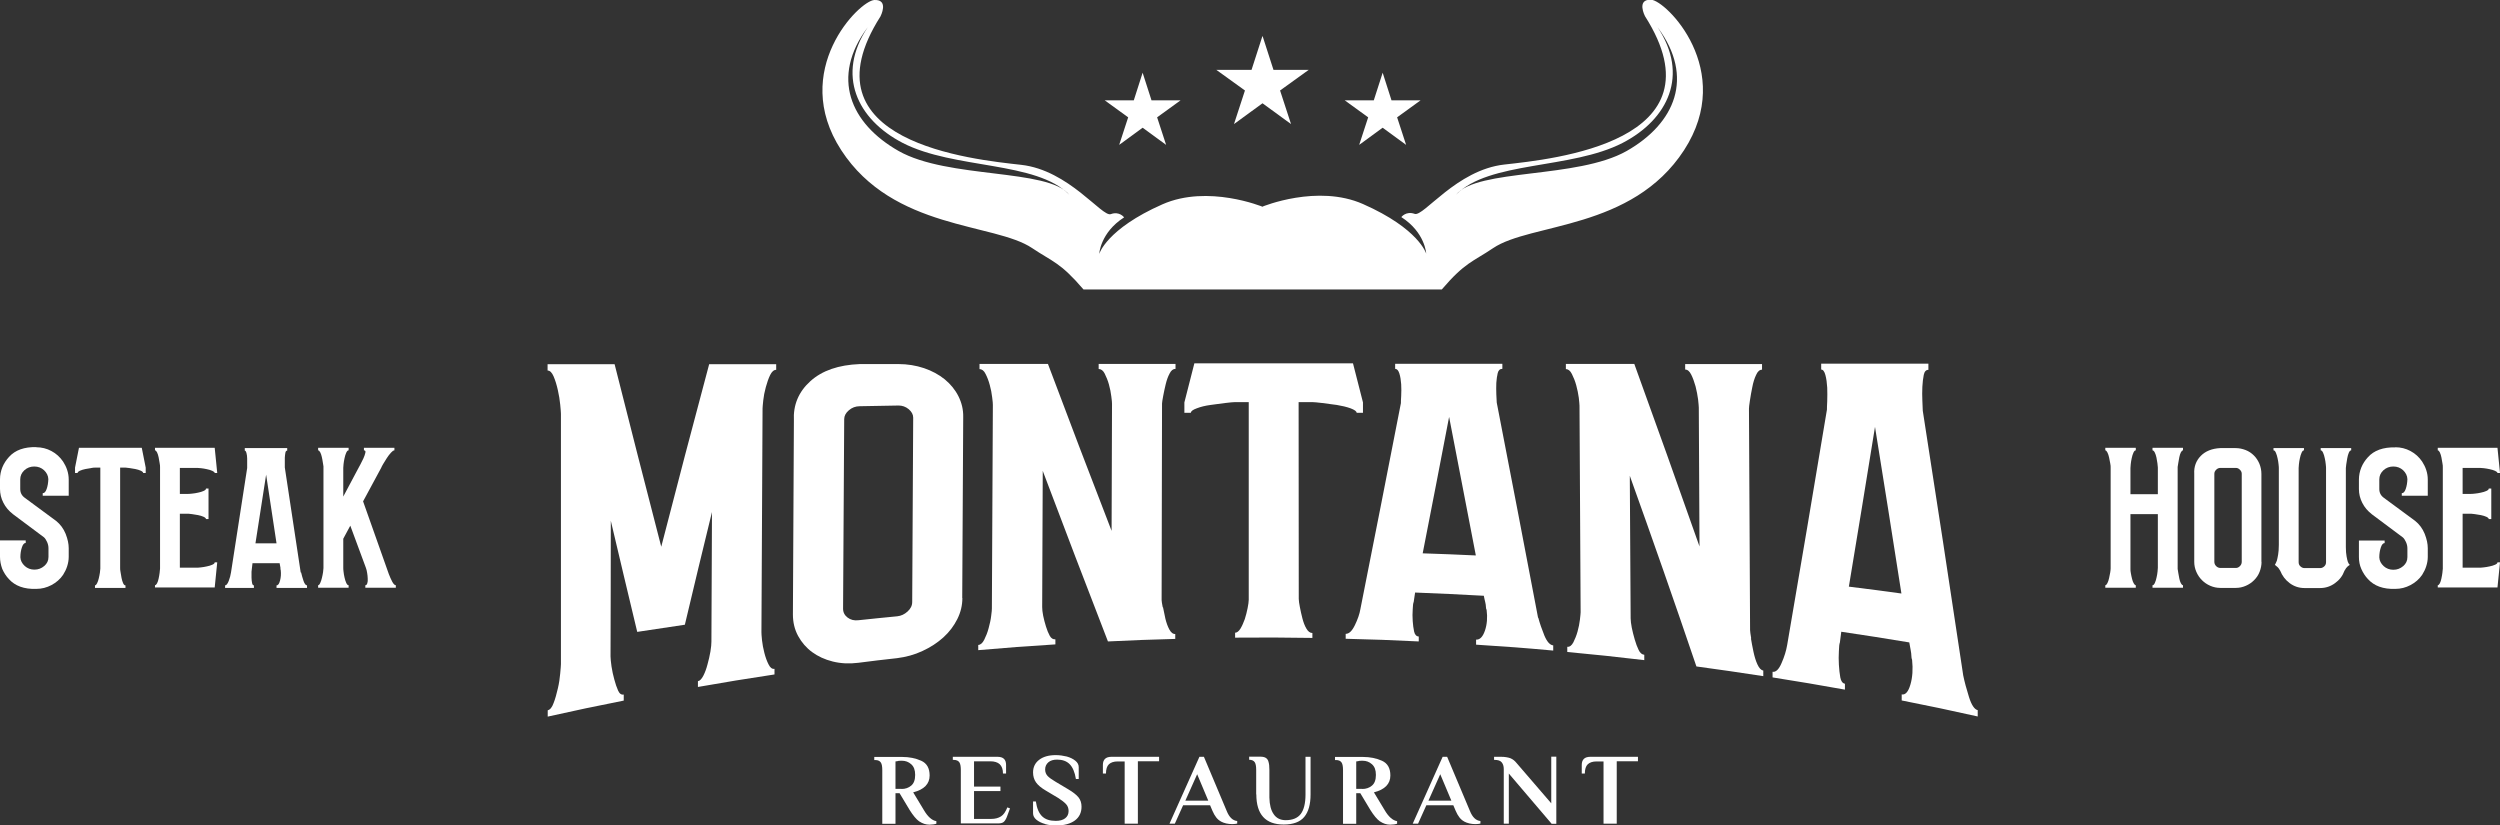 <?xml version="1.0" encoding="UTF-8"?>
<svg id="Calque_2" data-name="Calque 2" xmlns="http://www.w3.org/2000/svg" viewBox="0 0 177.92 58.74">
  <rect x="0" y="0" width="177.92" height="58.74" fill="#333333" stroke="none"/>
  <defs>
    <style>
      .cls-1 {
        fill-rule: evenodd;
      }

      .cls-1, .cls-2 {
        fill: #fff;
        stroke-width: 0px;
      }
    </style>
  </defs>
  <g id="Calque_1-2" data-name="Calque 1">
    <g>
      <path class="cls-2" d="M65.42,58.46c-.22-.16-.44-.43-.68-.81l-.72-1.2h-.29v2.18h-.94v-3.82c0-.25-.03-.43-.1-.54s-.2-.18-.4-.18h-.07v-.22h1.99c.5,0,.95.09,1.35.27.4.18.6.53.6,1.05,0,.6-.39,1-1.17,1.2l.76,1.26c.28.48.58.74.89.79v.18s-.11.04-.21.05c-.1.01-.19.02-.28.02-.26,0-.5-.08-.72-.23ZM64.16,56.15c.27,0,.5-.08.69-.24.19-.16.28-.41.28-.76s-.09-.59-.28-.76-.41-.25-.66-.25c-.14,0-.25,0-.32.03l-.14.02v1.95h.43Z"/>
      <path class="cls-2" d="M68.38,54.8c0-.25-.03-.43-.1-.54s-.2-.18-.4-.18h-.07v-.22h3.18c.41,0,.61.19.61.58v.61h-.22c0-.3-.08-.52-.23-.66-.15-.14-.38-.21-.67-.21h-1.16v1.8h1.88v.32h-1.88v1.98h1.23c.27,0,.5-.06.69-.18s.33-.34.45-.64l.19.07-.21.57c-.06.17-.14.3-.22.38s-.22.12-.4.12h-2.67v-3.82Z"/>
      <path class="cls-2" d="M74.37,58.64c-.25-.07-.45-.17-.61-.3s-.24-.29-.24-.46v-.84h.2c.07.49.22.84.45,1.06.23.22.55.32.97.32.28,0,.5-.06.66-.18s.25-.29.25-.52c0-.19-.06-.36-.18-.49-.12-.13-.31-.28-.56-.44l-.89-.53c-.32-.19-.55-.38-.69-.58-.14-.2-.21-.44-.21-.71,0-.38.15-.68.44-.9.29-.22.68-.33,1.18-.33.27,0,.53.04.78.1.25.07.45.17.61.3s.24.28.24.46v.84h-.2c-.08-.49-.23-.84-.45-1.06-.22-.22-.52-.32-.89-.32-.26,0-.47.06-.62.19s-.23.3-.23.51c0,.19.06.34.18.47.12.12.31.26.57.41l.89.53c.34.2.58.39.73.57.15.19.22.41.22.67,0,.42-.16.75-.47.98s-.76.36-1.34.36c-.27,0-.53-.03-.78-.1Z"/>
      <path class="cls-2" d="M80.05,54.19h-.51c-.27,0-.48.07-.62.2-.14.13-.21.36-.21.66h-.22v-.61c0-.38.2-.58.61-.58h3.39v.32h-1.51v4.44h-.94v-4.44Z"/>
      <path class="cls-2" d="M86.89,58.46c-.25-.13-.44-.38-.6-.75l-.17-.4h-1.92l-.59,1.31h-.38l2.13-4.76h.32l1.62,3.85c.18.45.43.69.75.72v.18c-.09.02-.2.04-.35.04-.3,0-.58-.06-.82-.19ZM84.36,56.98h1.63l-.79-1.88-.84,1.88Z"/>
      <path class="cls-2" d="M89.4,56.54v-1.75c0-.25-.03-.43-.1-.54s-.2-.18-.4-.18v-.22h.79c.17,0,.31.03.4.09s.16.15.19.29c.04.13.06.32.06.57v1.96c.01.51.11.91.31,1.19.19.28.48.42.85.42.49,0,.85-.15,1.07-.44.22-.29.34-.75.34-1.39v-2.68h.36v2.68c0,.71-.15,1.24-.45,1.6-.3.36-.79.54-1.46.54-1.3,0-1.95-.72-1.95-2.15Z"/>
      <path class="cls-2" d="M98.21,58.46c-.22-.16-.44-.43-.68-.81l-.72-1.2h-.29v2.18h-.94v-3.82c0-.25-.03-.43-.1-.54s-.2-.18-.4-.18h-.07v-.22h1.99c.5,0,.95.09,1.35.27.4.18.6.53.6,1.05,0,.6-.39,1-1.17,1.2l.76,1.26c.28.48.58.74.89.79v.18s-.11.04-.21.05c-.1.01-.19.02-.28.02-.26,0-.5-.08-.72-.23ZM96.95,56.15c.27,0,.5-.08.69-.24.19-.16.28-.41.28-.76s-.09-.59-.28-.76-.41-.25-.66-.25c-.14,0-.25,0-.32.03l-.14.02v1.95h.43Z"/>
      <path class="cls-2" d="M104.2,58.46c-.25-.13-.44-.38-.6-.75l-.17-.4h-1.92l-.59,1.31h-.38l2.13-4.76h.32l1.62,3.85c.18.45.43.69.75.72v.18c-.09.02-.2.04-.35.04-.3,0-.58-.06-.82-.19ZM101.66,56.98h1.63l-.79-1.88-.84,1.88Z"/>
      <path class="cls-2" d="M107.38,55.05v3.57h-.36v-3.89c0-.2-.05-.36-.15-.48-.1-.12-.27-.17-.5-.17h-.04v-.22h.5c.27,0,.49.04.66.1.17.07.31.18.43.33l2.48,2.88v-3.32h.36v4.78h-.33l-3.06-3.59Z"/>
      <path class="cls-2" d="M114.13,54.19h-.51c-.27,0-.48.07-.62.2-.14.13-.21.36-.21.66h-.22v-.61c0-.38.2-.58.61-.58h3.39v.32h-1.51v4.44h-.94v-4.44Z"/>
    </g>
    <g>
      <g>
        <path class="cls-2" d="M149.83,41.83v-.18c.05,0,.1-.05.15-.15.05-.1.09-.22.12-.36.03-.14.06-.27.08-.4.02-.13.03-.22.03-.29v-7.18c0-.07,0-.17-.03-.3s-.05-.27-.08-.41c-.03-.14-.07-.26-.12-.36-.05-.1-.1-.15-.15-.15v-.18h2.17v.18c-.07,0-.12.06-.17.17-.05.11-.09.24-.12.39-.03.15-.06.29-.07.43-.01.14-.02.23-.02.27v1.86s1.95,0,1.95,0v-1.9c0-.07-.01-.17-.03-.3-.02-.13-.04-.27-.07-.41s-.07-.26-.12-.36c-.05-.1-.11-.15-.16-.15v-.18h2.17v.18c-.05,0-.1.05-.15.14-.05.09-.08.21-.11.34s-.05.26-.07.39c-.02.13-.04.23-.05.31v7.26c.01.08.03.18.05.31s.04.25.07.38.06.24.11.33c.05.09.1.14.15.14v.18h-1.79s-.38,0-.38,0v-.18c.07,0,.12-.06.17-.17.05-.11.09-.24.12-.39.03-.15.06-.28.07-.42.01-.13.02-.22.02-.26v.04s0-3.86,0-3.86h-1.95s0,3.9,0,3.9c0,.08,0,.18.03.31.02.13.05.25.08.38.03.13.07.24.12.33.05.09.1.14.15.14v.18h-2.17Z"/>
        <path class="cls-2" d="M160.95,39.98c0,.25-.05.49-.14.72-.09.23-.22.42-.39.59-.17.17-.36.3-.59.4-.23.1-.46.15-.72.15h-1.09c-.25,0-.49-.05-.72-.15s-.42-.23-.59-.4-.3-.36-.4-.59c-.1-.23-.15-.46-.15-.72v-6.26c-.03-.5.13-.93.46-1.27.33-.34.8-.53,1.39-.56h1.09c.25,0,.49.05.72.14.23.09.42.22.59.39.17.17.29.36.39.59.09.23.14.46.14.72v6.26ZM157.59,39.98c0,.12.04.22.13.31.09.09.19.13.31.13h1.09c.11,0,.2-.04.29-.13.09-.09.13-.19.13-.31v-6.26c0-.11-.04-.2-.13-.29-.09-.09-.18-.13-.29-.13h-1.09c-.12,0-.22.04-.31.13-.09.09-.13.18-.13.29v6.26Z"/>
        <path class="cls-2" d="M167.33,31.89v.16c-.07,0-.12.06-.17.17-.05.11-.08.24-.11.39-.03.15-.05.29-.07.43-.02.14-.03.23-.03.27v5.63c0,.27.02.48.05.65.03.17.06.3.09.39.04.11.09.18.14.22-.04.03-.09.06-.14.1-.08.07-.16.17-.24.32-.13.36-.35.65-.67.88-.31.23-.67.35-1.06.35h-1.11c-.4,0-.75-.12-1.06-.35-.31-.23-.53-.53-.67-.88-.07-.13-.15-.24-.26-.32-.05-.04-.09-.07-.12-.1.04-.07.09-.17.14-.3.03-.11.06-.25.09-.43.03-.18.05-.41.05-.69v-5.47s0-.13-.02-.27c-.01-.14-.04-.28-.07-.43-.03-.15-.07-.27-.12-.39s-.1-.17-.17-.17v-.16h2.17v.16c-.07,0-.12.06-.17.17-.05.11-.09.24-.12.39-.03.15-.06.29-.07.43-.01.14-.02.23-.02.27v6.7c0,.12.04.22.13.3.09.08.18.12.29.12h1.11c.11,0,.2-.04.29-.12.09-.08.13-.18.13-.3v-6.7s0-.13-.02-.27c-.01-.14-.04-.28-.07-.43-.03-.15-.07-.28-.12-.39-.05-.11-.1-.17-.17-.17v-.16h2.17Z"/>
        <path class="cls-2" d="M170.47,31.83c.38,0,.75.09,1.08.27.34.18.61.43.83.75.12.19.22.38.29.6.07.21.11.44.11.68v1.15h-1.45s-.4,0-.4,0v-.18c.12,0,.21-.1.28-.3.07-.2.11-.43.12-.7-.01-.25-.12-.46-.31-.64-.19-.17-.42-.26-.69-.26-.28,0-.51.09-.71.27-.19.18-.29.39-.29.65v.68c0,.27.11.48.34.64l2.21,1.63c.3.24.53.55.68.92.15.38.22.72.22,1.02v.62c0,.23-.04.45-.11.67-.07.22-.17.42-.29.61-.21.31-.49.55-.83.73-.34.18-.7.27-1.08.27-.86.03-1.51-.21-1.95-.7-.2-.21-.35-.45-.47-.72s-.17-.55-.17-.85v-1.17h1.83v.18c-.11,0-.2.1-.27.31-.07.21-.11.44-.11.71.01.24.12.44.31.62.19.17.42.26.69.26s.5-.09.7-.26c.2-.17.3-.38.3-.64v-.62c0-.15-.03-.29-.1-.45-.07-.15-.14-.26-.22-.33l-2.21-1.65c-.29-.23-.52-.49-.68-.81-.16-.31-.24-.64-.24-.98v-.68c0-.3.06-.59.17-.86s.27-.51.47-.73c.44-.49,1.09-.72,1.95-.7Z"/>
        <path class="cls-2" d="M173.49,41.83v-.18c.05,0,.1-.05.15-.14.05-.09.08-.21.11-.34.03-.13.05-.26.07-.4.02-.13.03-.23.03-.3v-7.22c0-.07,0-.17-.03-.3-.02-.13-.04-.26-.07-.4-.03-.13-.06-.25-.11-.35-.05-.1-.1-.15-.15-.15v-.18h4.25s.18,1.79.18,1.79h-.18c0-.05-.06-.1-.17-.15-.11-.05-.24-.09-.39-.12-.15-.03-.29-.06-.42-.07-.13-.01-.22-.02-.26-.02h-1.24s0,1.85,0,1.85h.6s.13,0,.27-.02c.14-.01.28-.04.43-.07.15-.03.28-.07.39-.12.11-.05.17-.1.17-.17h.18v2.17h-.18c0-.05-.06-.11-.17-.16-.11-.05-.24-.09-.39-.12-.15-.03-.29-.05-.43-.07-.14-.02-.23-.03-.27-.03h-.6s0,3.84,0,3.84h1.24s.13,0,.26-.02c.13-.01.27-.04.42-.07s.28-.07.39-.12c.11-.05.17-.1.17-.17h.18s-.18,1.79-.18,1.79h-4.25Z"/>
      </g>
      <g>
        <path class="cls-2" d="M2.58,31.83c.38,0,.75.09,1.08.27.34.18.61.43.83.75.12.19.22.38.29.6.07.21.11.44.11.68v1.15h-1.45s-.4,0-.4,0v-.18c.12,0,.21-.1.28-.3.07-.2.11-.43.12-.7-.01-.25-.12-.46-.31-.64-.19-.17-.42-.26-.69-.26-.28,0-.51.09-.71.27-.19.18-.29.39-.29.65v.68c0,.27.11.48.34.64l2.21,1.63c.3.24.53.55.68.92.15.38.22.72.22,1.02v.62c0,.23-.04.45-.11.67-.07.22-.17.42-.29.61-.21.31-.49.55-.83.73-.34.18-.7.27-1.08.27-.86.03-1.51-.21-1.95-.7-.2-.21-.35-.45-.47-.72C.06,40.21,0,39.93,0,39.63v-1.17h1.83v.18c-.11,0-.2.1-.27.31-.07.21-.11.44-.11.71.01.24.12.44.31.62.19.17.42.26.69.26s.5-.09.7-.26c.2-.17.3-.38.3-.64v-.62c0-.15-.03-.29-.1-.45-.07-.15-.14-.26-.22-.33l-2.21-1.65c-.29-.23-.52-.49-.68-.81C.08,35.47,0,35.14,0,34.79v-.68c0-.3.06-.59.17-.86.11-.27.27-.51.47-.73.44-.49,1.09-.72,1.95-.7Z"/>
        <path class="cls-2" d="M6.5,33.31c-.13.02-.27.04-.42.07s-.28.07-.39.12-.17.11-.17.16h-.18v-.38s.28-1.41.28-1.41h4.47s.28,1.41.28,1.41v.38h-.18c0-.05-.06-.11-.17-.16-.11-.05-.24-.09-.39-.12-.15-.03-.29-.05-.42-.07s-.22-.03-.26-.03h-.4s0,7.14,0,7.14c0,.07,0,.17.03.3.02.13.04.27.07.41.03.14.06.26.11.37.05.11.1.16.17.16v.18h-2.17v-.18c.05,0,.1-.05.15-.15.05-.1.09-.22.12-.35.03-.13.06-.26.08-.4.02-.13.03-.23.03-.3v-7.18s-.4,0-.4,0c-.04,0-.13,0-.26.03Z"/>
        <path class="cls-2" d="M11.03,41.83v-.18c.05,0,.1-.05.15-.14s.08-.21.11-.34c.03-.13.05-.26.07-.4.02-.13.03-.23.03-.3v-7.22c0-.07,0-.17-.03-.3-.02-.13-.04-.26-.07-.4-.03-.13-.06-.25-.11-.35-.05-.1-.1-.15-.15-.15v-.18h4.25s.18,1.79.18,1.79h-.18c0-.05-.06-.1-.17-.15-.11-.05-.24-.09-.39-.12-.15-.03-.29-.06-.42-.07-.13-.01-.22-.02-.26-.02h-1.24s0,1.85,0,1.85h.6s.13,0,.27-.02c.14-.01.28-.04.43-.07.15-.03.28-.07.39-.12.11-.05.17-.1.17-.17h.18v2.17h-.18c0-.05-.06-.11-.17-.16-.11-.05-.24-.09-.39-.12-.15-.03-.29-.05-.43-.07-.14-.02-.23-.03-.27-.03h-.6s0,3.84,0,3.84h1.24s.13,0,.26-.02c.13-.01.27-.04.42-.07.15-.03.28-.07.39-.12.11-.05.17-.1.17-.17h.18s-.18,1.79-.18,1.79h-4.25Z"/>
        <path class="cls-2" d="M21.43,40.74c.04.19.1.38.17.6.07.21.16.32.25.32v.18h-2.17v-.18c.11,0,.19-.11.25-.34.06-.23.08-.47.05-.74-.01-.03-.02-.06-.02-.11s0-.1-.02-.17c-.01-.07-.03-.14-.04-.22h-1.93s-.04.34-.04.34c-.01.04-.02.13-.03.27,0,.14,0,.28,0,.42,0,.14.02.27.04.38.02.11.06.17.13.17v.18h-2.05v-.18c.09,0,.18-.11.26-.32.08-.21.13-.41.16-.6l1.15-7.43s0-.13,0-.26c0-.13,0-.27,0-.42,0-.15-.02-.27-.05-.39-.03-.11-.07-.17-.12-.17v-.18h3.02v.18c-.07,0-.11.05-.13.15-.02.1-.03.22-.04.35,0,.13,0,.27,0,.4,0,.13,0,.23,0,.3l1.13,7.47ZM19.68,38.67l-.74-4.89-.76,4.89h1.49Z"/>
        <path class="cls-2" d="M22.64,41.83v-.18c.05,0,.1-.05.15-.16.05-.11.09-.23.12-.36.03-.13.06-.26.08-.4.02-.13.03-.23.03-.3v-7.24c-.01-.08-.03-.18-.05-.31-.02-.13-.04-.25-.07-.37-.03-.12-.06-.23-.11-.32-.05-.09-.1-.14-.15-.14v-.18h2.17v.18c-.07,0-.12.06-.17.17-.05.11-.09.24-.12.39-.03.15-.06.29-.07.42-.01.13-.02.22-.02.26v2.05s1.09-2.05,1.09-2.05c.01-.03.06-.11.13-.24.07-.13.14-.27.21-.42.07-.15.11-.28.14-.4.03-.12,0-.18-.1-.18v-.18h2.17v.18c-.07,0-.15.06-.25.17-.1.11-.2.24-.29.38-.09.14-.18.28-.26.42-.08.14-.13.23-.14.27l-1.29,2.39,1.83,5.17c.07.19.15.36.24.54.09.17.18.26.26.26v.18h-2.17v-.18c.07,0,.11-.05.14-.14.03-.09.04-.2.03-.33,0-.13-.02-.26-.04-.4s-.05-.26-.09-.37l-1.11-3-.5.93v2.07c0,.05,0,.15.02.28.01.13.04.27.07.41.03.14.07.27.12.38.05.11.1.17.17.17v.18h-2.17Z"/>
      </g>
      <g>
        <g>
          <path class="cls-2" d="M50.67,36.44c-.77,3.16-1.16,4.77-1.93,8.02-1.36.2-2.04.3-3.39.51-.75-3.12-1.12-4.7-1.88-7.91,0,3.86-.01,5.79-.02,9.66,0,.16.03.4.07.71.05.31.11.62.2.93.08.3.17.57.27.79.1.22.23.31.4.28,0,.17,0,.26,0,.43-2.17.43-3.25.66-5.41,1.14v-.45c.17-.04.31-.21.42-.52.12-.3.21-.65.3-1.03s.14-.74.17-1.08.05-.56.05-.66c0-5.94,0-11.88,0-17.82,0-.1-.02-.31-.05-.64-.03-.33-.09-.68-.17-1.04-.08-.36-.18-.69-.3-.97-.12-.28-.26-.42-.43-.42v-.45c1.91,0,2.86,0,4.77,0,1.09,4.33,2.2,8.66,3.32,12.99,1.12-4.34,2.25-8.67,3.41-12.99,1.91,0,2.86,0,4.77,0,0,.16,0,.24,0,.4-.17,0-.31.13-.43.37-.12.25-.22.54-.31.87-.09.33-.15.64-.18.93-.03.3-.05.49-.05.58-.03,5.31-.05,10.61-.08,15.92,0,.09.01.28.04.57.03.29.09.6.17.91.08.31.18.59.3.82.11.23.26.34.42.31,0,.16,0,.24,0,.4-2.18.33-3.27.51-5.45.89,0-.17,0-.25,0-.41.13-.02.26-.15.38-.38.12-.23.22-.5.3-.81.08-.3.16-.61.21-.92.05-.31.07-.54.07-.7.02-3.69.02-5.53.04-9.21Z"/>
          <path class="cls-2" d="M68.49,42.56c0,.52-.12,1.02-.36,1.5-.24.48-.57.92-.99,1.3-.42.38-.92.71-1.49.97-.57.27-1.18.43-1.81.51-1.11.12-1.66.19-2.76.33-.64.08-1.24.05-1.81-.09-.57-.14-1.06-.37-1.47-.67-.41-.3-.75-.69-1-1.15-.25-.46-.37-.97-.37-1.53.02-4.6.05-9.19.07-13.79-.06-1.11.33-2.05,1.17-2.81.84-.76,2.01-1.16,3.52-1.22,1.1,0,1.66,0,2.76,0,.63,0,1.24.1,1.81.29.56.19,1.06.46,1.48.8.41.34.74.74.97,1.2.23.46.35.95.34,1.47-.02,4.3-.05,8.6-.07,12.89ZM60,43.32c0,.26.11.47.32.63.21.16.47.23.78.19,1.1-.12,1.66-.17,2.76-.28.27-.03.51-.14.73-.34.22-.2.33-.42.33-.68.02-4.37.05-8.74.07-13.12,0-.22-.11-.42-.32-.6-.22-.18-.46-.26-.72-.26-1.1.02-1.66.03-2.76.05-.3,0-.56.1-.78.29-.22.19-.33.4-.33.63-.03,4.49-.05,8.99-.08,13.48Z"/>
          <path class="cls-2" d="M82.77,43.22c.05.26.11.53.17.82.07.28.16.54.28.76.12.22.26.33.42.32,0,.14,0,.21,0,.35-1.92.05-2.88.09-4.79.18-1.57-4.04-3.11-8.09-4.64-12.14-.02,3.88-.03,5.81-.04,9.69,0,.16.02.37.07.62.05.25.12.51.2.77.08.26.17.48.27.66.1.18.23.26.4.25,0,.14,0,.22,0,.36-2.2.14-3.3.22-5.49.41,0-.15,0-.22,0-.37.17-.01.31-.14.43-.38.12-.24.23-.51.31-.82.08-.3.15-.59.18-.87.04-.27.05-.45.05-.53.02-4.83.05-9.65.07-14.48,0-.08-.01-.27-.05-.55-.03-.28-.09-.58-.17-.87-.08-.3-.18-.56-.3-.79-.11-.23-.26-.34-.43-.34,0-.15,0-.22,0-.37,1.95,0,2.92,0,4.87,0,1.49,3.97,3,7.93,4.53,11.88.01-3.62.02-5.42.03-9.04,0-.08-.01-.26-.05-.53-.03-.27-.09-.56-.17-.85-.08-.29-.19-.55-.3-.77-.11-.22-.26-.33-.43-.33,0-.14,0-.22,0-.36,2.19,0,3.28,0,5.47,0,0,.14,0,.21,0,.35-.17,0-.31.11-.42.33-.12.22-.21.48-.28.77-.07.29-.13.57-.18.84-.05.27-.08.45-.08.53,0-.02,0-.02,0-.04-.01,4.7-.02,9.41-.03,14.11,0-.03,0-.05,0-.08,0,.08.03.25.08.51Z"/>
          <path class="cls-2" d="M87.2,28.68c-.33.04-.69.09-1.05.14-.37.05-.7.13-.98.24-.28.1-.42.21-.42.32-.18,0-.27,0-.46,0,0-.3,0-.45,0-.74.28-1.11.42-1.67.71-2.78,4.52,0,6.78,0,11.29,0,.28,1.11.42,1.67.71,2.78,0,.3,0,.45,0,.74-.18,0-.27,0-.45,0,0-.11-.15-.21-.43-.32-.28-.1-.61-.18-.98-.24-.37-.05-.72-.1-1.06-.14-.33-.04-.55-.06-.65-.06-.4,0-.6,0-1.01,0,0,4.67,0,9.33.01,14,0,.13.03.33.08.59.05.26.11.53.18.8.07.27.16.52.28.72.12.21.26.32.43.32,0,.14,0,.21,0,.35-2.2-.03-3.3-.04-5.5-.02,0-.14,0-.21,0-.35.13,0,.26-.1.38-.29.12-.2.22-.43.31-.68.08-.26.15-.52.2-.78.05-.26.08-.46.08-.59,0-4.69,0-9.38,0-14.07-.4,0-.6,0-1.01,0-.1,0-.32.02-.65.06Z"/>
          <path class="cls-2" d="M109.48,43.97c.1.39.25.81.43,1.26.19.45.4.68.63.7,0,.15,0,.22,0,.37-2.19-.2-3.29-.28-5.49-.42,0-.14,0-.22,0-.36.27.02.48-.2.63-.64.15-.44.19-.93.12-1.47-.03-.06-.05-.13-.05-.22,0-.1-.02-.21-.05-.34s-.07-.28-.1-.45c-1.95-.11-2.93-.15-4.89-.23-.04.27-.06.4-.1.67-.04.08-.06.26-.07.53-.02.27-.02.55,0,.83.02.27.05.53.1.75.05.22.16.34.33.35,0,.14,0,.21,0,.35-2.08-.1-3.12-.14-5.2-.19,0-.14,0-.21,0-.35.24,0,.45-.2.65-.61.2-.41.34-.8.4-1.17.97-4.88,1.93-9.76,2.88-14.64,0-.08,0-.25.02-.51.02-.26.01-.54,0-.83-.02-.29-.06-.55-.13-.77-.07-.22-.17-.33-.3-.33,0-.14,0-.21,0-.36,3.05,0,4.58,0,7.63,0,0,.15,0,.22,0,.36-.17,0-.28.1-.33.3-.05.2-.08.43-.1.7-.01.27-.01.54,0,.8s.03.47.03.6c.99,5.1,1.97,10.2,2.94,15.31ZM105.03,39.52c-.76-3.97-1.14-5.94-1.9-9.85-.75,3.9-1.12,5.84-1.88,9.71,1.51.05,2.27.08,3.78.15Z"/>
          <path class="cls-2" d="M124.61,45.43c.05.3.11.62.18.95.07.33.16.64.28.9.12.26.26.42.42.44,0,.16,0,.24,0,.4-1.9-.29-2.85-.43-4.76-.69-1.54-4.54-3.12-9.06-4.74-13.57.02,4.06.03,6.09.06,10.15,0,.17.03.39.08.66.05.27.13.55.21.84.08.29.18.54.28.75.1.21.23.32.4.34,0,.15,0,.23,0,.38-2.19-.26-3.29-.37-5.48-.58,0-.15,0-.22,0-.37.17.02.31-.09.43-.31.11-.22.22-.48.3-.77.08-.29.14-.58.17-.85.03-.27.05-.45.05-.53-.03-4.9-.05-9.8-.08-14.7,0-.08-.02-.27-.05-.56-.04-.29-.1-.59-.18-.88-.08-.3-.19-.57-.31-.81s-.26-.35-.43-.35c0-.15,0-.22,0-.37,1.95,0,2.92,0,4.87,0,1.57,4.32,3.11,8.65,4.64,12.99-.02-3.95-.03-5.93-.05-9.88,0-.09-.02-.28-.05-.58-.04-.3-.1-.61-.18-.93-.09-.32-.19-.6-.31-.84-.12-.24-.26-.36-.43-.36,0-.16,0-.23,0-.39,2.19,0,3.28,0,5.47,0,0,.16,0,.24,0,.4-.17,0-.31.12-.42.37-.12.25-.21.54-.27.86-.07.32-.12.64-.17.95-.05.31-.07.51-.07.6,0-.02,0-.03,0-.05.03,5.3.05,10.6.08,15.9v-.09c0,.09.03.29.08.59Z"/>
          <path class="cls-2" d="M139.71,48.03c.1.49.24,1.01.42,1.58.18.57.39.88.62.93v.45c-2.16-.48-3.24-.71-5.41-1.14,0-.17,0-.26,0-.43.26.05.47-.18.62-.7.15-.51.19-1.1.12-1.76-.03-.07-.05-.16-.05-.27,0-.11-.02-.25-.05-.42s-.07-.35-.1-.55c-1.93-.32-2.9-.47-4.84-.76-.04.31-.06.46-.1.77-.04.09-.06.29-.07.61-.02.32-.02.65,0,.97.02.32.05.63.1.9.05.27.16.42.33.45,0,.17,0,.25,0,.42-2.06-.37-3.09-.54-5.15-.87v-.4c.23.04.45-.17.64-.62.2-.45.33-.88.4-1.29.96-5.58,1.9-11.17,2.83-16.75,0-.09,0-.29.02-.6.01-.31.01-.63,0-.96-.02-.34-.06-.64-.13-.9-.07-.26-.17-.39-.3-.39,0-.17,0-.25,0-.42,3.05,0,4.58,0,7.63,0,0,.18,0,.26,0,.44-.17,0-.28.12-.33.36-.05.24-.08.52-.1.85s-.01.65,0,.97c.02.32.03.56.03.73.98,6.26,1.93,12.52,2.87,18.78ZM135.32,42.24c-.62-3.95-1.24-7.91-1.88-11.86-.61,3.79-1.23,7.58-1.86,11.37,1.5.19,2.25.28,3.75.49Z"/>
        </g>
        <g>
          <path class="cls-1" d="M117.98,1.96c2.23,3.36.76,6.52-2.5,8.21-3.66,1.89-9.52,1.28-11.86,3.69,1.53-1.88,8.62-1.12,12.14-3.11,3.47-1.97,4.84-5.26,2.23-8.78M61.74,1.96c-2.23,3.36-.76,6.52,2.5,8.21,3.66,1.89,9.52,1.28,11.86,3.69-1.53-1.88-8.62-1.12-12.14-3.11-3.47-1.97-4.84-5.26-2.23-8.78ZM89.86,14.7s3.9-1.61,7.14-.18c3.99,1.76,4.5,3.53,4.5,3.53,0,0-.07-1.51-1.77-2.6,0,0,.33-.45.95-.23.62.23,2.98-3.13,6.38-3.51,3.4-.38,15.72-1.58,10.01-10.56,0,0-.63-1.21.43-1.17,1.06.04,6.05,5.01,2.35,10.71-3.7,5.69-10.91,5.16-13.59,6.97-1.45.98-1.99,1-3.65,2.94h-12.75s-12.75,0-12.75,0c-1.66-1.94-2.19-1.96-3.65-2.94-2.68-1.81-9.89-1.28-13.59-6.97C56.18,5.01,61.17.04,62.23,0c1.06-.04.43,1.17.43,1.17-5.71,8.97,6.61,10.18,10.01,10.56,3.4.38,5.76,3.73,6.38,3.51.62-.23.95.23.95.23-1.7,1.09-1.77,2.6-1.77,2.6,0,0,.51-1.77,4.5-3.53,3.24-1.43,7.14.18,7.14.18Z"/>
          <path class="cls-1" d="M81.32,5.17l-.63,1.97h-2.07s1.67,1.21,1.67,1.21l-.64,1.96,1.67-1.22,1.67,1.22-.64-1.96,1.67-1.21h-2.07s-.63-1.96-.63-1.96ZM98.4,5.17l.63,1.97h2.07s-1.67,1.21-1.67,1.21l.64,1.96-1.67-1.22-1.67,1.22.64-1.96-1.67-1.21h2.07s.63-1.96.63-1.96ZM89.86,2.58l.77,2.39h2.51s-2.04,1.47-2.04,1.47l.78,2.39-2.03-1.48-2.03,1.48.78-2.39-2.04-1.47h2.51s.77-2.39.77-2.39Z"/>
        </g>
      </g>
    </g>
  </g>
</svg>